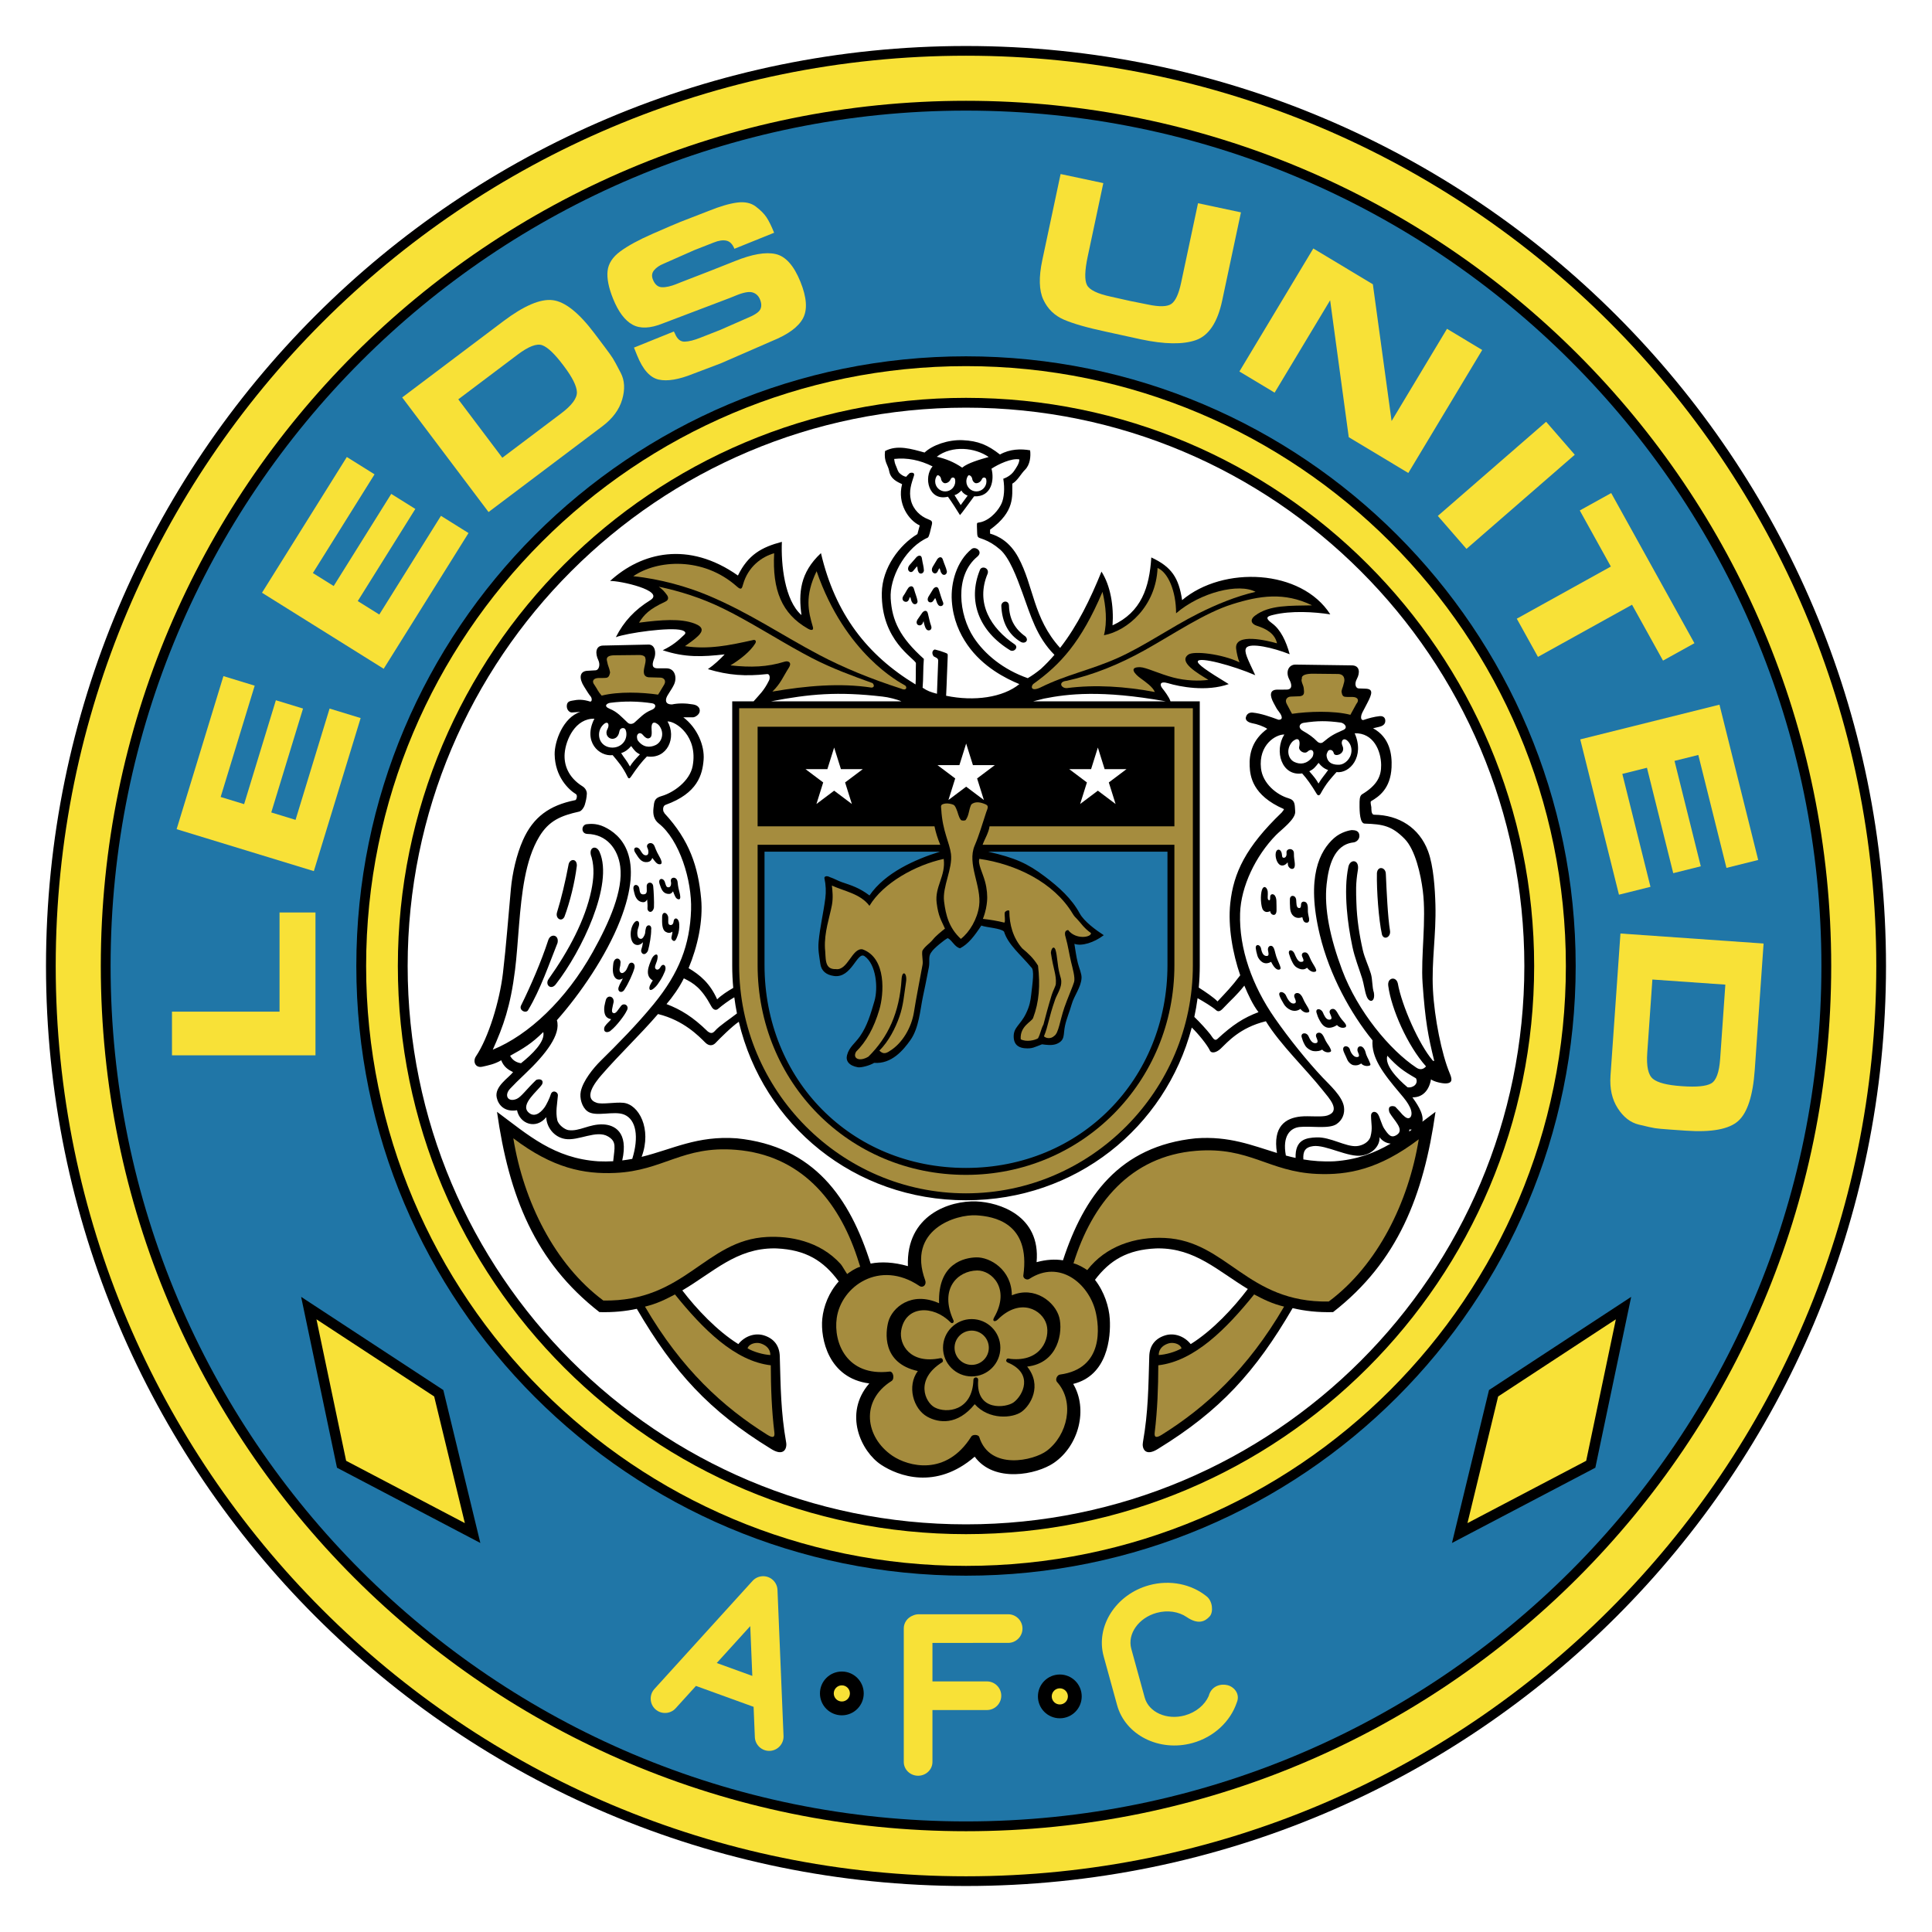 <?xml version="1.0" encoding="utf-8"?>
<!-- Generator: Adobe Illustrator 12.0.0, SVG Export Plug-In . SVG Version: 6.00 Build 51448)  -->
<!DOCTYPE svg PUBLIC "-//W3C//DTD SVG 1.1//EN" "http://www.w3.org/Graphics/SVG/1.1/DTD/svg11.dtd">
<svg  version="1.1" id="Calque_1" xmlns:x="http://ns.adobe.com/Extensibility/1.0/" xmlns:i="http://ns.adobe.com/AdobeIllustrator/10.0/" xmlns:graph="http://ns.adobe.com/Graphs/1.0/"
	 xmlns="http://www.w3.org/2000/svg" xmlns:xlink="http://www.w3.org/1999/xlink" xmlns:a="http://ns.adobe.com/AdobeSVGViewerExtensions/3.0/"
	 width="595.274" height="595.276" viewBox="0 0 595.274 595.276"
	 style="overflow:visible;enable-background:new 0 0 595.274 595.276;" xml:space="preserve">
<g>
	<polygon style="fill-rule:evenodd;clip-rule:evenodd;fill:#FFFFFF;" points="0,0 595.274,0 595.274,595.276 0,595.276 0,0 	"/>
	<path style="fill-rule:evenodd;clip-rule:evenodd;fill:#2076A7;" d="M361.849,260.161v37.203c0,36.012-28.446,64.629-64.209,64.629
		c-36.136,0-64.209-28.617-64.209-64.629v-36.856L361.849,260.161L361.849,260.161z"/>
	<path style="fill-rule:evenodd;clip-rule:evenodd;" d="M225.61,216.089h6.587c1.789-2.073,3.151-3.19,4.746-6.425
		c0.396-0.805,0.267-2.177-0.714-1.963c-6.484,0.72-11.744,0.39-18.119-1.534c1.817-1.223,3.825-3.103,5.167-4.548
		c-6.903,0.774-12.217,1.018-19.078-1.271c3.101-1.525,4.543-2.764,6.686-4.817c0.574-0.55,0.243-1.039-0.81-1.351
		c-3.532-1.045-16.963,0.856-20.324,2.15c2.491-4.896,5.807-8.419,10.609-11.404c4.763-2.96-9.651-6.087-12.394-5.913
		c9.641-8.829,24.091-12.464,39.4-1.687c3.127-6.404,7.283-8.733,13.54-10.378c-0.29,6.895,0.813,17.991,6.034,22.566
		c-0.898-6.735-0.513-13.021,6.009-19.086c4.384,18.741,14.236,31.432,29.144,40.458c0.14-2.105,0.037-4.201,0.116-6.572
		c-0.41-1.479-10.737-6.891-10.51-21.631c0.12-7.772,5.486-14.82,10.967-18.124l0.714-2.669c-3.383-1.538-6.997-6.701-5.436-12.712
		c-1.419-0.685-3.525-1.523-3.976-4.036c-0.336-1.877-1.683-2.815-1.278-6.167c3.758-2.031,8.199-0.637,12.184,0.458
		c2.44-2.308,7.312-4.009,11.729-3.808c4.784,0.218,7.742,1.468,11.499,4.416c3.046-1.717,6.472-1.794,9.289-1.294
		c0.249,1.817,0.005,4.454-1.575,5.998c-1.238,1.211-2.276,3.346-3.907,4.284c-0.085,3.74,0.928,8.542-6.853,14.164l-0.002,1.218
		c2.49,0.713,6.042,2.447,8.684,7.311c4.819,8.878,4.515,18.656,12.895,27.913c5.371-6.896,9.351-15.099,12.75-23.514
		c2.789,4.355,3.825,10.642,3.408,16.555c8.922-4.089,11.354-11.716,11.942-20.923c6.279,2.91,8.467,6.307,9.492,13.156
		c12.628-10.67,36.745-9.602,45.658,4.387c-4.958-0.769-12.034-1.196-17.51,0.139c-1.733,0.422-2.983,0.763-0.351,2.683
		c2.496,1.821,4.271,5.444,5.344,9.463c-5.032-2.015-12.217-3.657-13.372-1.97c-0.792,1.153,0.375,3.299,2.764,8.424
		c-6.76-2.933-17.45-5.823-17.704-4.237c-0.131,0.831,2.596,2.767,9.531,6.979c-6.857,2.443-15.132,0.804-18.64-0.258
		c-2.555-0.774-2.734,0.432-1.78,1.603c0.482,0.589,2.074,2.644,2.48,3.969h9.023v81.374c0,2.303-0.107,4.579-0.309,6.825
		c2.073,1.312,4.741,3.145,5.779,4.26c2.679-2.869,4.373-4.553,6.992-8.055c-2.324-6.7-3.824-15.11-3.067-22.192
		c0.997-9.353,4.763-17.32,15.884-27.988c0.195-0.298,0.821-0.962,0.604-1.043c-9.692-4.232-10.366-10.147-10.509-13.186
		c-0.188-3.933,0.846-8.187,5.429-11.525c-1.156-0.764-3.074-1.45-4.763-1.754c-0.549-0.098-2.091-0.611-1.845-1.759
		c0.342-1.593,1.803-1.519,2.104-1.487c2.655,0.277,5.312,1.241,7.968,2.206c1.913,0.01,0.588-1.912,0.033-2.609
		c-0.609-0.766-0.733-1.055-1.565-2.61c-1.109-2.075-1.385-4.058,1.19-4.064l2.757-0.006c2.03-0.005,1.655-1.736,0.906-3.138
		c-1.269-2.383-0.17-4.6,1.93-4.571l17.354,0.239c2.508,0.034,2.52,2.347,1.54,4.163c-0.878,1.621-0.334,2.907,0.551,2.939
		l2.13,0.078c2.45,0.09,2.003,1.592,0.548,4.387l-1.574,3.023c-0.276,0.53-0.791,2.225,0.292,2.263
		c1.698-0.582,3.393-1.038,5.091-1.214c0.616-0.063,1.629,0.129,1.713,1.297c0.104,1.439-1.208,1.85-1.953,2.022l-1.813,0.419
		c5.144,2.812,5.889,8.008,5.695,12.042c-0.32,6.619-3.915,9.023-6.337,10.442c-0.266,0.259,0.06,1.442,0.111,1.85
		c0.037,0.292-0.166,2.319,0.888,2.306c7.563,0.077,13.871,3.988,16.58,11.222c1.71,4.568,2.145,11.729,2.274,16.545
		c0.255,9.307-1.228,17.284-0.766,26.158c0.455,8.734,2.708,19.844,5.122,25.623c0.7,1.674,1.173,3.141-1.123,3.24
		c-1.175,0.051-3.659-0.521-4.6-1.246c-0.592,3.479-2.676,5.621-5.726,5.531c1.031,1.473,3.604,4.912,3.084,7.51
		c1.325-1.004,2.662-2.023,4.033-3.043c-3.658,25.856-11.642,46.209-31.559,61.711c-4.712,0.127-8.809-0.35-12.462-1.23
		c-11.508,19.742-22.388,31.635-41.308,43.266c-4.247,2.775-5.177-0.193-4.812-1.969c1.645-9.388,1.673-16.998,1.949-26.467
		c0.096-3.267,1.812-5.461,4.866-6.421c2.779-0.872,5.941,0.21,7.9,2.681c6.732-4.188,13.222-11.189,17.595-16.982
		c-9.303-5.636-16.228-12.544-27.631-12.515l-0.726,0.019c-8.676,0.404-14.096,3.559-18.731,9.672
		c2.863,3.662,4.336,8.303,4.563,12.088c0.345,5.699-0.705,17.396-11.279,19.986c4.614,7.735,1.781,19.031-5.959,24.334
		c-5.272,3.611-18.387,6.287-24.387-1.918c-12.004,10.389-23.661,5.889-28.795,2.518c-6.196-4.066-11.773-15.764-3.683-25.086
		c-12.599-1.602-15.083-13.812-14.485-19.906c0.377-3.843,2.028-8.15,5.07-11.516c-4.719-6.441-10.194-9.756-19.104-10.172
		l-0.725-0.019c-11.701-0.029-18.689,7.245-28.365,12.952c4.364,5.705,10.7,12.463,17.263,16.545
		c1.958-2.471,5.121-3.553,7.901-2.681c3.053,0.96,4.77,3.154,4.865,6.421c0.277,9.469,0.304,17.079,1.948,26.467
		c0.366,1.775-0.563,4.744-4.812,1.969c-18.849-11.588-29.721-23.438-41.183-43.049c-3.413,0.739-7.208,1.13-11.521,1.014
		c-19.916-15.502-27.9-35.854-31.558-61.711c9.579,7.123,17.528,14.334,31.208,15.25c1.604,0.07,3.129,0.057,4.588-0.025
		c0.437-4.346,1.128-6.022-1.57-7.629c-3.596-2.144-9.136,1.457-13.264,0.761c-3.449-0.581-5.691-3.659-5.794-6.708
		c-3.102,3.859-8.134,2.135-8.998-2.135c-3.844,0.633-5.757-1.611-6.261-3.908c-0.746-3.4,3.667-6.057,5.041-7.832
		c-1.626-0.812-2.847-1.629-3.66-3.662c-1.932,1.168-3.981,1.58-5.793,1.982c-2.236,0.496-3.01-1.675-1.981-3.199
		c3.853-5.713,7.292-16.99,8.311-25.621c1.035-8.77,1.598-16.802,2.453-25.999c0.442-4.76,1.708-10.478,3.713-14.994
		c3.177-7.149,8.198-10.71,16.017-12.296c0.366,0.013,0.504-0.554,0.561-0.844c0.079-0.404,0.042-0.742-0.205-0.998
		c-2.333-1.402-6.5-5.433-6.604-12.276c-0.06-3.988,2.59-11.379,7.922-13.102l-2.588,0.189c-0.752,0.055-1.772-0.875-1.575-2.3
		c0.162-1.155,1.121-1.232,1.725-1.357c1.729-0.357,3.253-0.407,5.495,0.312c0.627-0.038,0.504-1.137,0.125-1.574
		c-0.616-0.709-1.489-2.216-1.99-2.987c-1.659-2.551-1.508-4.793,0.946-4.938l2.598-0.153c0.889-0.052,1.535-1.603,0.761-3.207
		c-0.865-1.795-0.99-4.359,1.523-4.414l13.95-0.305c2.104-0.045,2.42,2.613,1.807,4.214c-0.579,1.514-1.021,3.098,1.011,3.102
		l2.756,0.005c2.576,0.005,3.328,2.825,2.311,4.997c-0.791,1.688-2.072,3.179-2.366,4.163c-0.262,0.879-0.188,1.977,1.725,1.968
		c1.97-0.411,4.145-0.411,6.524,0c0.301,0.052,2.032,0.329,2.054,1.922c0.016,1.212-1.49,2.04-2.054,2.04l-3.014,0.002
		c4.368,3.299,6.598,8.83,6.248,13.112c-0.368,4.508-1.793,10.282-11.718,13.86c-0.716,0.258-0.847,1.168-0.705,1.866
		c0.064,0.317,0.368,0.592,0.376,0.743c7.727,8.335,10.355,16.446,11.284,26.228c0.662,6.975-1.106,14.858-3.862,21.479
		c3.547,2.107,6.596,4.672,8.799,9.613c1.28-1.271,3.287-2.57,4.958-3.525c-0.208-2.274-0.317-4.58-0.317-6.917V216.089
		L225.61,216.089z M320.708,206.108c1.478-1.362,2.868-2.812,4.178-4.339c-5.522-5.585-7.251-11.934-9.892-19.191
		c-1.7-4.678-3.955-10.749-6.86-13.266c-1.828-1.583-3.365-2.44-5.011-3.099c-1.705-0.684-1.989-0.29-2.055-2.165
		c-0.021-0.622-0.042-1.245-0.063-1.866c-0.05-1.454,0.048-0.973,1.347-1.337c3.125-0.878,5.455-3.953,6.238-5.715
		c0.768-1.728,1.042-4.524,0.535-7.625c1.444-0.473,2.693-1.441,3.324-2.396c0.678-1.023,1.603-2.258,1.631-3.551
		c-2.382-0.48-6.495,1.472-8.588,2.854c0.901,3.272,0.158,8.768-5.36,8.515c-1.93,2.556-3.505,4.865-4.347,5.782
		c-1.17-1.856-2.354-3.785-3.713-5.664c-5.967,1.467-7.628-6.01-4.735-9.34c-3.843-1.935-7.835-2.755-11.832-2.299
		c0.143,1.089,0.221,1.402,0.646,2.356c0.331,0.742,0.477,1.563,1.09,2.1c0.549,0.48,1.209,0.958,1.996,1.029
		c0.406-0.559,0.585-0.657,1.068-1.14c0.863-0.254,1.573-0.051,1.296,0.839c-0.761,2.389-1.657,4.66-0.916,7.624
		c0.721,2.88,2.981,4.893,5.257,5.758c1.226,0.466,1.455,0.704,1.091,2.028c-0.38,1.379-0.674,3.272-1.164,3.65
		c-0.419,0.184-0.833,0.391-1.239,0.621c-6.089,3.443-10.574,11.845-10.197,18.135c0.408,6.829,2.846,11.996,10.216,18.603
		c-0.254,2.795-0.127,6.089-0.382,8.884c1.525,1.027,2.44,1.333,4.422,1.868l0.382-10.295c-0.072-0.675-0.61-0.813-1.373-1.22
		c-0.56-0.66-0.661-1.779,0.305-2.134c1.105,0.266,2.039,0.533,3.026,0.929c0.963,0.386,1.02,0.299,0.97,1.314
		c-0.213,4.289-0.251,7.585-0.49,12.016c8.662,1.803,17.505,0.543,22.568-3.586c-4.216-1.743-11.223-5.261-15.964-12.039
		c-2.484-3.55-4.459-7.997-4.847-13.55c-0.399-5.718,1.549-12.331,6.097-16.038c1.199-0.976,3.666,0.782,1.753,2.364
		c-7.132,5.9-5.656,17.944-1.134,24.864c3.396,5.196,9.17,9.943,16.684,12.568C317.907,208.228,319.319,207.256,320.708,206.108
		L320.708,206.108z M321.673,215.246l-3.337,0.844h40.853C339.262,212.53,328.91,213.812,321.673,215.246L321.673,215.246z
		 M291.157,148.886c0.748,0,1.453-0.499,1.778-1.278c0.281-0.673,1.188-0.621,1.332,0.085c0.041,0.201,0.063,0.41,0.063,0.624
		c0,1.709-1.387,3.096-3.096,3.096s-3.096-1.386-3.096-3.096c0-0.641,0.195-1.237,0.529-1.731c0.295-0.437,1.172,0.117,1.285,0.97
		C290.048,148.276,290.657,148.886,291.157,148.886L291.157,148.886z M300.761,148.886c0.749,0,1.453-0.499,1.778-1.278
		c0.28-0.673,1.188-0.621,1.331,0.085c0.041,0.201,0.064,0.41,0.064,0.624c0,1.709-1.387,3.096-3.096,3.096
		c-1.71,0-3.096-1.386-3.096-3.096c0-0.641,0.194-1.237,0.529-1.731c0.295-0.437,1.172,0.117,1.285,0.97
		C299.652,148.276,300.261,148.886,300.761,148.886L300.761,148.886z M294.102,152.567c0.559,0.967,1.346,2.087,1.905,3.055
		c0.661-0.916,1.474-1.985,2.134-2.902c-0.738-0.305-1.576-0.84-1.906-1.604C295.626,151.753,294.915,152.34,294.102,152.567
		L294.102,152.567z M288.614,140.731c4.738-3.636,11.876-2.808,16.005,0.076c-2.687,0.763-6.511,1.857-8.155,3.284
		C293.95,142.386,291.51,141.367,288.614,140.731L288.614,140.731z M386.935,292.276c0.137,0.781,0.134,1.009,0.497,2.208
		c0.268,0.884,0.979,1.673,1.578,2.016c1.064,0.608,2.094,0.153,2.638-0.143c0.237,0.44,1.252,2.603,2.458,2.406
		c0.867-0.138,0.291-1.1,0.021-1.833c-0.243-0.663-0.839-1.745-1.213-3.356c-0.167-0.725-0.444-1.964-1.133-2.127
		c-0.78-0.184-1.225,0.578-1.1,1.321c0.115,0.681,0.429,1.687-0.245,1.776c-1,0.133-1.598-0.742-1.876-2.228
		C388.281,290.821,386.677,290.803,386.935,292.276L386.935,292.276z M405.645,312.04c0.229,0.758,0.394,1.374,1.041,2.503
		c0.621,1.08,1.62,2.634,3.843,1.967c0.631-0.188,1.142-0.481,1.427-0.684c0.288,0.409,1.368,1.147,2.459,0.735
		c0.539-0.206,0.409-0.826-0.154-1.486c-0.474-0.553-1.082-1.133-1.85-2.465c-0.399-0.693-0.875-1.668-1.579-1.746
		c-0.796-0.09-1.336,0.5-1.121,1.223c0.195,0.661,1.258,2.139-0.254,2.072c-0.93-0.041-1.479-1.32-1.838-2.156
		C407.002,310.563,405.21,310.608,405.645,312.04L405.645,312.04z M413.854,323.418c0.096,0.759,0.76,1.833,1.207,2.962
		c0.396,0.993,1.37,1.73,1.986,1.814c1.288,0.174,1.801-0.172,2.37-0.531c0.214,0.408,1.394,1.072,2.556,0.658
		c0.576-0.205,0.113-0.716-0.117-1.408c-0.211-0.629-0.827-1.439-1.129-2.771c-0.161-0.705-0.748-1.668-1.438-1.746
		c-0.78-0.09-1.119,0.576-1.033,1.299c0.078,0.661,1.197,2.062-0.303,1.996c-0.921-0.041-1.792-1.397-2.002-2.232
		C415.591,322.019,413.674,321.987,413.854,323.418L413.854,323.418z M401.072,319.601c0.229,0.758,0.392,1.373,1.041,2.504
		c0.569,0.994,1.892,1.652,2.521,1.736c1.32,0.176,2.242-0.096,2.746-0.453c0.288,0.408,1.37,1.146,2.458,0.734
		c0.541-0.205,0.203-0.791-0.152-1.487c-0.322-0.628-1.081-1.438-1.619-2.769c-0.286-0.705-0.802-1.592-1.506-1.672
		c-0.798-0.09-1.259,0.502-1.046,1.224c0.195,0.663,1.107,2.062-0.405,1.995c-0.93-0.04-1.555-1.242-1.912-2.078
		C402.583,317.894,400.637,318.168,401.072,319.601L401.072,319.601z M394.211,306.694c0.229,0.757,0.699,1.527,1.347,2.658
		c0.803,1.398,3.046,2.982,5.115,1.51c0.288,0.408,1.37,1.455,2.459,1.041c0.541-0.206,0.202-0.791-0.153-1.486
		c-0.321-0.629-1.005-1.514-1.544-2.846c-0.285-0.705-0.875-1.516-1.581-1.594c-0.797-0.093-1.257,0.5-1.044,1.223
		c0.195,0.662,1.106,2.062-0.406,1.996c-0.931-0.041-1.785-1.549-2.142-2.387C395.647,305.37,393.777,305.263,394.211,306.694
		L394.211,306.694z M397.185,293.943c0.229,0.758,0.518,1.595,1.118,2.732c0.646,1.225,1.43,1.576,2.065,1.813
		c1.171,0.438,1.858,0.057,2.362-0.302c0.288,0.408,1.446,1.605,2.537,1.193c0.539-0.205,0.201-0.791-0.153-1.486
		c-0.321-0.629-1.007-1.514-1.545-2.846c-0.285-0.706-0.646-1.516-1.352-1.595c-0.799-0.09-1.258,0.424-1.045,1.148
		c0.192,0.662,1.108,1.833-0.405,1.766c-0.933-0.041-1.558-1.702-1.914-2.538C398.239,292.386,396.752,292.51,397.185,293.943
		L397.185,293.943z M397.436,277.086c-0.012,0.792-0.025,1.491,0.067,2.728c0.099,1.317,0.599,2.083,1.132,2.501
		c0.984,0.774,2.043,0.468,2.633,0.279c0.15,0.476,0.237,1.761,1.4,1.696c0.579-0.032,0.794-0.576,0.667-1.347
		c-0.113-0.697-0.425-1.483-0.366-2.942c0.029-0.736-0.111-1.786-0.759-2.075c-0.733-0.327-1.326,0.024-1.345,0.778
		c-0.015,0.69-0.118,1.268-0.831,1.027c-0.666-0.224-0.575-1.565-0.662-2.472C399.224,275.699,397.459,275.589,397.436,277.086
		L397.436,277.086z M388.806,274.239c-0.222,0.694-0.362,1.952-0.295,3.189c0.074,1.318,0.304,2.476,0.646,2.926
		c0.77,1.006,1.733,0.582,2.177,0.393c0.113,0.48,0.31,0.838,0.64,1.011c0.829,0.434,1.323-0.218,1.341-1.199
		c0.02-0.909-0.016-1.691-0.043-3.02c-0.017-0.751-0.285-1.592-0.771-1.882c-0.552-0.329-1.138-0.054-1.15,0.701
		c-0.014,0.691,0.055,1.192-0.482,0.951c-0.5-0.225-0.14-1.663-0.266-2.588C390.407,273.274,389.313,272.665,388.806,274.239
		L388.806,274.239z M393.026,263.357c0,1.479,0.746,3.123,1.779,3.298c0.942,0.16,1.675-0.597,1.922-0.956
		c0.124,0.427,0.031,0.765,0.203,1.134c0.197,0.416,0.585,0.868,1.149,0.889c0.884,0.033,0.901-1.031,0.873-1.583
		c-0.047-0.931-0.306-1.833-0.28-3.183c0.036-1.854-2.483-1.636-2.273-0.2c0.103,0.699-0.157,1.47-0.739,1.53
		c-0.833,0.086-0.534-0.763-0.813-1.62C394.41,261.329,393.027,261.509,393.026,263.357L393.026,263.357z M424.243,269.01
		c-0.112,5.299,0.545,14.383,1.56,18.945c0.607,1.848,2.804,0.78,2.474-1.201c-0.687-4.176-1.062-12.43-1.278-17.393
		c0.009-0.404-0.074-0.754-0.216-1.039c-0.288-0.58-0.821-0.893-1.326-0.863C424.884,267.496,424.347,267.975,424.243,269.01
		L424.243,269.01z M418.377,268.061c-0.708,4.266-0.569,6.63-0.45,10.232c0.163,4.953,0.908,9.786,1.979,14.478
		c0.55,2.403,1.795,4.923,2.482,7.25c0.535,1.809,0.34,4.052,0.922,5.814c0.499,3.023-1.508,3.336-2.289,0.99
		c-0.5-1.334-0.84-3.828-1.31-5.327c-0.956-3.038-2.293-6.367-3.013-9.784c-0.815-3.871-1.431-7.857-1.727-11.664
		c-0.387-4.948-0.296-9.245,0.479-12.96C415.981,264.549,418.927,264.751,418.377,268.061L418.377,268.061z M368.993,307.554
		c-0.263,1.951-0.6,3.877-1.008,5.771c1.762,1.688,3.837,3.99,4.904,5.342c0.741,0.938,1.218,2.193,2.126,1.523
		c4.811-4.471,8.202-6.621,12.744-8.335c-1.667-2.11-3.195-5.372-4.361-8.175c-2.564,3.213-3.613,3.898-6.592,7.047
		c-0.874,0.922-1.492,1.109-2.184,0.465C373.668,310.3,370.748,308.528,368.993,307.554L368.993,307.554z M367.199,316.597
		c-8.168,30.884-35.768,53.219-69.56,53.219c-34.436,0-62.44-23.189-70.006-54.99c-1.994,1.305-5.859,5.141-7.16,6.516
		c-0.803,0.848-1.985,1.066-3.16-0.104c-1.999-1.99-6.672-6.875-14.572-8.799c-5.572,6.476-11.643,12.158-17.39,18.763
		c-2.058,2.366-5.757,7.194-1.493,8.588c1.698,0.558,5.701-0.263,8.233,0c4.715,0.493,8.824,7.983,5.603,16.651
		c9.497-2.326,17.092-6.607,29.333-5.711c23.886,2.438,34.808,18.404,41.225,38.592c3.259-0.621,7.079-0.47,11.486,0.787
		c-0.606-15.807,12.994-20.268,21.094-19.938c7.021,0.287,19.858,4.346,18.553,18.717c3.034-0.824,5.738-0.957,8.128-0.572
		c6.461-19.711,17.415-35.189,40.902-37.586c10.346-0.758,17.374,2.184,25.035,4.516c-1.327-8.199,2.632-10.747,7.27-11.232
		c2.55-0.268,6.5,0.258,8.232-0.305c4.355-1.412,0.515-5.386-1.387-7.777c-5.316-6.686-13.146-14.111-17.536-21.273
		c-8.026,1.947-11.802,6.436-13.93,8.448c-1.25,1.185-2.835,1.603-3.318,0.562C371.992,321.974,369.238,318.563,367.199,316.597
		L367.199,316.597z M396.193,356.038c0.979,0.266,1.975,0.514,2.996,0.734c-0.188-5.725,3.296-6.191,6.416-6.328
		c4.33-0.189,9.033,2.99,12.471,2.686c1.796-0.16,3.771-1.275,4.209-2.984c0.671-2.613,0.184-3.748,0.149-6.406
		c-0.017-1.213,1.363-1.756,2.245-0.264c0.472,0.801,1.125,3.25,1.779,4.217c1.311,1.934,2.155,3.186,3.999,1.918
		c2.328-1.604-0.927-4.385-2.282-6.727c-0.187-0.32-0.453-1.43,0.025-1.83c0.477-0.398,1.491-0.275,1.775,0.022
		c2.754,2.875,1.363,1.671,2.785,2.925c1.697,1.494,2.86-0.373,1.649-2.859c-0.673-1.383-1.379-2.316-2.987-4.211
		c-5.368-6.322-8.919-11.078-8.535-16.396c-6.689-8.232-13.226-20-16.239-32.524c-4.302-17.892,0.037-25.896,4.36-29.761
		c2.241-2.004,5.134-2.504,5.597-2.49c0.875,0.026,2.257,0.159,2.242,1.834c-0.008,0.934-0.808,1.852-1.848,1.968
		c-6.054,0.681-7.657,7.43-8.25,12.87c-0.818,7.511,1.09,16.584,4.76,26.388c4.771,12.748,14.74,24.76,22.94,30.17
		c1.197,0.791,2.222,0.398,2.922-0.43c-5.703-6.346-10.706-17.75-11.626-24.779c-0.387-2.619,2.433-3.08,2.943-0.771
		c1.206,6.775,6.482,18.748,10.716,23.695c0.154,0.195,0.351,0.227,0.491,0.141c-1.862-7.6-2.765-12.184-3.582-23.914
		c-0.584-8.388,1.224-19.375,0.071-28.504c-0.626-4.968-2.302-12.613-5.599-15.965c-3.957-4.024-6.689-4.52-12.32-4.703
		c-1.433-0.046-1.606-3.531-1.57-6.021c0.012-0.852-0.076-2.491,0.763-2.997c4.725-2.85,5.934-5.636,5.892-9.055
		c-0.054-4.339-2.336-9.935-8.161-9.76c3.173,7.17-1.515,12.481-5.593,11.96c-1.724,1.935-3.143,3.412-4.875,6.6
		c-0.384,0.703-0.851,0.739-1.232,0.101c-1.631-2.73-3.136-4.826-4.484-6.291c-6.362,0.925-8.668-6.986-5.486-11.99
		c-2.652-0.055-7.979,3.172-7.197,10.389c0.516,4.764,4.927,8.212,8.421,9.232c2.206,0.644,1.951,1.932,2.124,4.1
		c0.185,2.362-4.246,5.557-5.918,7.265c-6.257,6.397-10.802,15.828-11.064,24.108c-0.346,10.9,3.749,22.335,10.666,32.264
		c4.48,6.435,9.988,13.254,14.761,18.329c2.119,2.25,6.118,5.789,6.582,9.074c0.288,2.051-0.455,4.029-2.296,5.281
		c-2.338,1.59-7.975,0.507-11.396,0.889C397.505,347.56,395.064,350.032,396.193,356.038L396.193,356.038z M401.585,357.235
		c2.892,0.484,6.012,0.732,9.509,0.576c6.959-0.467,12.437-2.563,17.398-5.447c-1.283-0.121-2.531-0.729-3.443-1.977
		c0.159,2.475-1.909,5.06-5.393,5.648c-4.171,0.701-11.154-3.397-15.041-2.902C402.081,353.456,401.419,354.819,401.585,357.235
		L401.585,357.235z M434.172,348.644c0.271-0.193,0.542-0.391,0.813-0.588c-0.225-0.008-0.462-0.025-0.721-0.058
		C434.252,348.22,434.219,348.435,434.172,348.644L434.172,348.644z M413.109,222.634c1.037,0.138,2.584,1.625,0.525,2.397
		c-2.779,1.208-3.737,1.788-5.88,3.56c-0.684,0.632-1.495,0.287-1.944-0.173c-1.239-1.271-2.501-2.178-4.38-3.232
		c-1.533-0.861-1.184-2.254,0.232-2.472C406,222.045,408.852,222.068,413.109,222.634L413.109,222.634z M406.273,235.05
		c0.81,1.035,1.687,1.781,2.94,2.2c-0.928,1.389-1.986,2.47-2.971,4.17c-0.621-1.171-1.361-2.087-2.838-3.784
		C404.819,236.954,405.227,236.349,406.273,235.05L406.273,235.05z M402.906,231.553c1.04-0.99,1.982-0.323,1.74,0.845
		c-0.068,0.326-0.125,0.669-0.366,0.97c-1.695,2.106-3.721,2.252-5.494,1.393c-1.772-0.859-2.464-3.362-1.176-5.468
		c0.483-0.789,0.838-1.083,1.604-1.464c1.296-0.451,1.333,1.087,1.072,2.309C400.041,231.291,401.901,232.51,402.906,231.553
		L402.906,231.553z M410.961,232.093c-0.293-1.284-1.528-1.226-1.822-0.616c-0.25,0.52-0.482,0.884-0.396,1.47
		c0.379,2.55,2.566,2.74,4.022,2.663c1.454-0.077,3.485-1.714,3.638-4.113c0.077-1.18-0.319-2.252-1.023-3.035
		c-1.41-1.565-2.425-0.102-1.771,1.279C414.806,232.267,411.259,233.389,410.961,232.093L410.961,232.093z M427.448,325.286
		c-0.851,2.936,2.961,6.951,6.237,9.728c1.843,0.249,3.411-1.181,2.592-2.772C432.357,329.976,430.68,328.784,427.448,325.286
		L427.448,325.286z M200.802,295.436c-0.925,2.127-2.263,5.187,0.335,6.659c-0.368,0.52-1.472,2.197-0.911,2.828
		c0.494,0.557,2.033-1.088,2.366-1.588c0.632-0.95,1.374-1.85,2.239-3.975c0.751-1.847-0.544-2.79-1.298-1.425
		c-0.367,0.666-0.925,1.045-1.429,0.673c-0.654-0.48-0.002-1.551,0.291-2.478c0.231-0.729,0.382-1.78-0.001-1.999
		C202.008,293.914,201.199,294.525,200.802,295.436L200.802,295.436z M204.012,282.517c-0.02,1.576-0.152,3.901,1.111,4.603
		c0.724,0.402,1.363,0.432,2.063-0.068c0,0.483-0.179,1.156-0.277,1.596c-0.138,0.621,0.174,1.065,0.608,1.239
		c0.688,0.275,1.071-1.127,1.281-1.681c0.378-1,0.533-2.058,0.487-3.441c-0.068-1.997-1.583-2.361-1.749-0.811
		c-0.081,0.756-0.506,1.182-1.116,1.034c-0.79-0.191-0.438-1.332-0.527-2.3C205.752,281.164,204.039,280.529,204.012,282.517
		L204.012,282.517z M203.241,272.393c0.495,1.497,0.949,2.749,2.373,3c0.815,0.144,1.26-0.058,1.76-0.76
		c0.158,0.456,0.449,1.148,0.643,1.546c0.29,0.588,0.656,0.9,1.123,0.923c0.742,0.037,0.408-1.44,0.253-2.028
		c-0.257-0.969-0.478-1.85-0.614-3.266c-0.186-1.946-2.41-1.666-2.061-0.146c0.169,0.741-0.041,1.668-0.666,1.727
		c-0.809,0.077-0.888-0.7-1.196-1.616C204.369,270.328,202.616,270.504,203.241,272.393L203.241,272.393z M195.778,262.788
		c0.887,1.322,1.637,2.975,3.553,2.836c0.903-0.065,1.306-0.463,1.667-1.276c0.278,0.401,0.754,0.997,1.058,1.331
		c0.448,0.494,0.913,0.7,1.415,0.599c0.797-0.161,0.166-1.525-0.14-2.055c-0.506-0.873-1.145-2.093-1.631-3.432
		c-0.667-1.84-2.943-0.907-2.206,0.477c0.359,0.674,0.475,2.055-0.198,2.223c-1.102,0.274-1.564-0.883-2.114-1.691
		C196.316,260.526,194.659,261.12,195.778,262.788L195.778,262.788z M195.24,274.246c0.215,0.875,0.367,2.091,1.241,3.005
		c0.376,0.392,0.879,0.625,1.399,0.705c0.52,0.082,1.06,0.011,1.513-0.817c0.087,0.853,0.168,1.879,0.103,2.667
		c-0.055,0.485,0.219,1.007,0.724,1.134c0.725,0.182,1.238-0.817,1.273-1.404c0.089-1.646-0.079-5.033-0.218-6.335
		c-0.085-1.771-2.148-1.536-2.016-0.018c-0.058,0.735,0.334,2.122-0.654,2.335c-1.446,0.312-1.47-0.803-1.62-1.728
		C196.731,272.211,194.745,272.231,195.24,274.246L195.24,274.246z M194.527,286.151c-0.236,0.859-0.426,2.804,0.366,4.125
		c0.56,0.936,1.957,1.426,3.223,0.027c-0.114,0.849-0.277,1.551-0.526,2.302c-0.167,0.458,0.054,1.048,0.515,1.289
		c0.662,0.347,1.394-0.504,1.566-1.068c0.472-1.579,1.021-4.912,0.96-6.288c0.331-1.741-1.423-1.917-1.649-0.412
		c-0.205,0.632-0.114,1.182-0.292,1.697c-0.179,0.518-0.644,1.47-1.216,1.448c-1.516-0.058-1.125-2.595-0.845-3.314
		c0.288-0.741,0.564-1.979-0.227-2.196C195.855,283.611,194.981,284.5,194.527,286.151L194.527,286.151z M188.977,296.82
		c-0.111,0.998-0.334,2.41,0.121,3.658c0.393,1.072,1.383,1.852,2.791,0.99c-0.358,0.92-0.944,1.66-1.228,2.561
		c-0.243,0.492-0.2,1.15,0.221,1.449c0.604,0.428,1.347-0.127,1.613-0.734c1.115-1.68,2.539-4.861,2.924-6.279
		c0.622-1.893-1.353-2.567-1.831-0.925c-0.31,0.682-0.283,0.61-0.547,1.167c-0.267,0.558-1.098,1.307-1.62,1.07
		c-0.333-0.15-0.488-0.471-0.526-0.811c-0.081-0.726,0.301-1.309,0.26-2.041C191.532,295.174,189.348,294.541,188.977,296.82
		L188.977,296.82z M186.618,308.278c-0.243,1.048-0.624,2.168-0.383,3.606c0.188,1.129,0.685,1.868,2.068,2.149
		c-0.587,0.792-1.327,1.279-1.839,2.071c-0.363,0.413-0.462,1.226-0.134,1.625c0.47,0.571,1.595,0.146,1.896-0.243
		c1.757-1.373,4.291-4.76,4.826-5.984c1.098-1.664-0.945-2.842-1.838-1.383c-0.479,0.576-0.743,1.064-1.146,1.533
		c-0.404,0.469-0.857,0.723-1.3,0.356c-0.283-0.233-0.212-0.784-0.158-1.122c0.115-0.724,0.307-1.432,0.459-2.148
		C189.249,306.892,187.052,306.353,186.618,308.278L186.618,308.278z M171.785,290.521c-2.562,6.397-5.254,14.315-8.984,20.56
		c-0.559,1.369-2.943,0.304-2.285-1.219c2.945-5.939,6.296-13.705,8.377-20.101C169.553,287.479,172.343,287.935,171.785,290.521
		L171.785,290.521z M177.727,266.761c-0.636,5.229-2.158,11.269-3.809,15.686c-0.862,1.775-2.892,0.557-2.285-1.371
		c1.269-4.062,2.589-9.594,3.504-14.467C175.393,264.479,177.827,264.378,177.727,266.761L177.727,266.761z M182.295,264.172
		c0.874,3.235,0.633,6.633-0.102,10.175c-1.882,9.057-6.925,18.539-13.148,27.292c-1.267,1.775,0.764,3.651,2.285,1.522
		c7.79-9.979,17.835-30.684,13.402-40.663C183.718,260.114,181.028,261.079,182.295,264.172L182.295,264.172z M227.065,312.253
		c-0.327-1.637-0.6-3.295-0.817-4.973c-1.531,0.843-3.849,2.575-4.954,3.537c-0.734,0.639-1.55,0.316-2.133-0.76
		c-3.067-5.666-5.389-7.094-8.464-8.617c-1.348,2.77-3.532,5.844-5.335,7.93c4.432,1.693,8.131,3.967,12.653,8.385
		c0.865,0.662,1.487,0.775,2.288-0.152C221.664,316.03,225.035,313.866,227.065,312.253L227.065,312.253z M188.047,216.543
		c-1.047,0.136-2.215,1.012-0.229,1.828c2.433,1,3.617,2.458,5.566,4.283c0.642,0.625,1.597,0.412,2.097-0.02
		c1.801-1.56,2.857-2.905,5.22-3.879c1.474-0.509,1.634-1.844,0.23-2.06C196.637,216.035,192.341,215.984,188.047,216.543
		L188.047,216.543z M194.47,229.868c-0.876,1.022-1.801,1.759-3.083,2.174c0.838,1.372,1.828,2.44,2.703,4.12
		c0.696-1.158,1.495-2.062,3.083-3.739C195.801,231.749,195.434,231.151,194.47,229.868L194.47,229.868z M198.062,226.412
		c-0.88-1.065-1.961-0.32-1.793,0.834c0.046,0.322,0.081,0.661,0.304,0.958c1.559,2.082,3.575,2.226,5.403,1.376
		c1.828-0.849,2.681-3.322,1.527-5.403c-0.431-0.779-0.768-1.07-1.508-1.446c-1.268-0.447-1.32,1.064-1.222,2.281
		c0.139,1.703-0.218,2.16-0.538,2.333C199.816,227.575,199.215,227.807,198.062,226.412L198.062,226.412z M190.838,225.362
		c0.217-1.306,1.608-1.212,1.862-0.61c0.218,0.514,0.302,0.86,0.302,1.452c0,2.371-1.923,4.141-4.293,4.141
		c-2.369,0-4.14-1.618-4.14-3.989c0-1.166,0.466-2.225,1.221-2.999c1.51-1.547,2.126-0.102,1.383,1.264
		c-0.888,1.63,0.254,2.968,1.412,3.015C189.484,227.671,190.542,227.14,190.838,225.362L190.838,225.362z M166.98,334.164
		c-1.335,2.017-6.711,6.063-4.208,8.524c1.63,1.604,3.488,0.545,4.926-1.367c0.718-0.957,1.745-3.223,1.965-4.016
		c0.474-1.705,2.323-0.938,2.228,0.262c-0.206,2.625-0.756,4.961-0.191,7.531c0.34,1.539,2.373,2.94,3.399,3.099
		c3.392,0.524,6.438-1.94,10.759-1.751c3.409,0.148,7.857,2.287,5.862,11.096c1.06-0.128,2.087-0.289,3.09-0.477
		c2.096-6.746,1.228-12.111-2.486-13.637c-3.163-1.301-8.808,0.842-11.329-1.031c-1.729-1.283-2.47-4.092-2.046-6.117
		c0.676-3.248,3.861-7.195,6.125-9.422c5.102-5.014,11.163-11.148,16.364-17.506c7.843-9.589,11.132-18.255,11.49-29.026
		c0.3-9.03-3.554-21.561-9.957-26.6c-1.542-1.213-1.822-2.878-1.63-4.695c0.229-2.154,0.271-3.119,2.521-3.757
		c3.561-1.009,8.689-4.57,9.558-9.271c1.68-9.093-5.091-13.779-7.749-13.725c2.86,4.943-0.039,11.708-6.342,10.794
		c-1.443,1.448-3.083,3.519-4.89,6.217c-0.424,0.631-0.745,0.746-1.083,0.05c-1.528-3.15-2.995-4.76-4.592-6.672
		c-4.111,0.516-9.257-4.131-5.623-11.217c-5.813-0.171-8.828,6.408-9.163,10.697c-0.263,3.379,0.993,7.332,5.534,10.15
		c0.808,0.501,1.344,1.44,1.3,2.284c-0.067,1.299-0.297,2.246-0.649,3.447c-0.199,0.679-0.939,1.863-1.735,2.041
		c-5.561,1.24-9.312,2.77-12.291,7.744c-2.164,3.615-3.505,7.853-4.452,12.763c-1.74,9.022-1.962,20.018-3,28.318
		c-1.392,11.141-3.608,17.322-6.858,24.531c11.059-4.506,22.622-15.41,30.809-30.096c5.162-9.261,9.417-19.007,8.459-26.375
		c-0.699-5.376-4.193-9.928-10.183-10.011c-2.074-0.132-1.775-2.958-0.018-3.006c0.465-0.021,2.619-0.427,5.24,0.807
		c5.007,2.356,12.727,9.092,4.903,28.957c-4.252,10.799-12.233,22.5-19.455,30.636c1.319,4.352-3.39,10.479-9.845,16.576
		c-1.853,1.751-3.44,3.32-4.576,4.537c-1.921,2.057-0.654,4.291,2.054,3.125c1.342-0.577,2.958-2.902,5.899-5.744
		c0.305-0.295,1.326-0.417,1.777-0.021C167.343,333.201,167.189,333.849,166.98,334.164L166.98,334.164z M167.393,317.979
		c0.663,2.9-3.408,6.867-6.865,9.613c-1.373-0.205-2.593-0.867-3.355-2.291C161.239,323.065,163.937,321.437,167.393,317.979
		L167.393,317.979z M237.57,216.089h40.159c-1.235-0.571-4.107-1.306-5.809-1.465C258.034,213.017,249.437,213.814,237.57,216.089
		L237.57,216.089z M289.588,262.422c-7.628,2.361-16.908,6.493-21.683,13.478c-3.166-2.388-5.587-3.1-8.618-4.132
		c-1.096-0.373-2.207-1.054-3.553-1.497c-1.18-0.637-1.815-0.121-1.724,0.296c0.468,2.147,0.529,4.176,0.291,6.113
		c-0.525,4.265-1.651,8.927-2.066,13.368c-0.254,2.724,0.196,4.47,0.508,6.832c0.305,2.32,1.845,3.5,4.213,3.833
		c5.49,0.775,7.123-7.715,9.428-6.102c3.605,2.523,4.218,9.821,3.042,13.844c-1.155,3.951-2.217,7.623-4.447,10.826
		c-1.54,2.211-3.323,3.29-3.995,5.83c-0.449,1.697,0.502,3.225,3.346,3.729c1.003,0.176,3.746-0.566,5.004-1.36
		c5.4,0.411,8.973-3.913,11.182-7.024c2.63-3.705,2.997-9.288,3.816-13.217c0.481-2.312,1.278-6.035,1.881-9.296
		c0.338-1.829-0.333-3.336,0.854-4.698c0.507-0.913,4.138-3.889,4.95-4.193c1.369,0.659,2.128,2.768,3.801,3.123
		c2.536-1.32,4.36-3.701,6.541-6.997c1.621,0.621,5.986,0.785,7,1.861c1.217,3.994,5.098,7.079,8.37,10.993
		c1.064,0.774,0.397,4.874-0.002,8.444c-0.209,1.869-0.484,3.482-1.598,5.782c-1.736,3.587-3.842,4.233-3.8,7.147
		c0.041,2.889,2.051,3.457,3.421,3.572c2.354,0.199,2.954-0.338,5.322-1.216c1.151,0.165,3.12,0.467,4.564-0.153
		c2.643-1.141,1.916-2.855,2.505-5.549c0.533-2.427,1.429-4.352,2.025-6.523c0.77-2.793,2.941-5.338,3.073-8.232
		c0.059-1.303-0.717-2.914-1.137-4.559c-0.537-2.114-0.787-4.287-1.071-5.941c2.205,0.837,6.138-0.405,9.054-2.662
		c-2.328-1.501-6.053-4.205-7.399-6.687c-2.482-4.58-6.374-8.084-10.729-11.373c-5.421-4.094-9.229-5.772-17.472-7.663h55.228
		v34.915c0,35.187-26.76,62.521-62.077,62.523c-35.471,0.002-62.077-27.18-62.077-62.523v-34.915H289.588L289.588,262.422z"/>
	<path style="fill-rule:evenodd;clip-rule:evenodd;fill:#2076A7;" d="M297.637,31.057c147.204,0,266.582,119.377,266.582,266.581
		c0,147.205-119.378,266.581-266.582,266.581c-147.203,0-266.581-119.376-266.581-266.581
		C31.056,150.434,150.434,31.057,297.637,31.057L297.637,31.057z M297.637,122.583c96.664,0,175.055,78.391,175.055,175.055
		c0,96.664-78.392,175.054-175.055,175.054s-175.054-78.391-175.054-175.054C122.583,200.974,200.974,122.583,297.637,122.583
		L297.637,122.583z"/>
	<path style="fill-rule:evenodd;clip-rule:evenodd;fill:#A58C3E;" d="M227.743,218.222h139.792v79.213
		c0,38.636-31.452,70.247-69.896,70.247l0,0c-38.443,0-69.896-31.611-69.896-70.247V218.222L227.743,218.222z M233.43,254.603
		h54.497c0.389,1.895,0.982,3.791,1.779,5.687H233.43v37.074c0,36.012,28.073,64.629,64.209,64.629
		c35.763,0,64.209-28.617,64.209-64.629V260.29c-19.497,0-39.602,0-59.098,0c0.626-1.774,1.877-3.689,2.142-5.687h56.956v-30.693
		H233.43V254.603L233.43,254.603z"/>
	<path style="fill-rule:evenodd;clip-rule:evenodd;" d="M297.637,14.173c156.527,0,283.464,126.938,283.464,283.465
		c0,156.526-126.938,283.463-283.464,283.463S14.173,454.164,14.173,297.638C14.173,141.111,141.11,14.173,297.637,14.173
		L297.637,14.173z M297.637,34.079c145.536,0,263.56,118.024,263.56,263.56c0,145.537-118.024,263.559-263.56,263.559
		c-145.535,0-263.56-118.022-263.56-263.559C34.078,152.103,152.102,34.079,297.637,34.079L297.637,34.079z"/>
	<path style="fill-rule:evenodd;clip-rule:evenodd;fill:#F8E137;" d="M297.637,17.167c154.874,0,280.472,125.597,280.472,280.471
		S452.511,578.11,297.637,578.11c-154.874,0-280.471-125.598-280.471-280.472S142.763,17.167,297.637,17.167L297.637,17.167z
		 M297.637,31.057c147.204,0,266.582,119.377,266.582,266.581c0,147.205-119.378,266.581-266.582,266.581
		c-147.203,0-266.581-119.376-266.581-266.581C31.056,150.434,150.434,31.057,297.637,31.057L297.637,31.057z"/>
	<path style="fill-rule:evenodd;clip-rule:evenodd;" d="M297.637,109.787c103.728,0,187.851,84.121,187.851,187.851
		s-84.123,187.851-187.851,187.851c-103.729,0-187.85-84.121-187.85-187.851S193.908,109.787,297.637,109.787L297.637,109.787z
		 M297.637,125.604c94.995,0,172.033,77.038,172.033,172.034c0,94.996-77.038,172.033-172.033,172.033
		c-94.995,0-172.033-77.037-172.033-172.033C125.604,202.642,202.642,125.604,297.637,125.604L297.637,125.604z"/>
	<path style="fill-rule:evenodd;clip-rule:evenodd;fill:#F8E137;" d="M297.637,112.809c102.06,0,184.829,82.768,184.829,184.83
		c0,102.062-82.769,184.83-184.829,184.83c-102.061,0-184.829-82.768-184.829-184.83
		C112.809,195.577,195.576,112.809,297.637,112.809L297.637,112.809z M297.637,122.583c96.664,0,175.055,78.391,175.055,175.055
		c0,96.664-78.392,175.054-175.055,175.054s-175.054-78.391-175.054-175.054C122.583,200.974,200.974,122.583,297.637,122.583
		L297.637,122.583z"/>
	<polygon style="fill-rule:evenodd;clip-rule:evenodd;" points="92.784,399.579 103.827,452.22 148.001,475.41 136.59,428.289 
		92.784,399.579 	"/>
	<polygon style="fill-rule:evenodd;clip-rule:evenodd;fill:#F8E137;" points="97.504,406.497 106.648,450.089 143.228,469.292 
		133.778,430.272 97.504,406.497 	"/>
	<polygon style="fill-rule:evenodd;clip-rule:evenodd;" points="502.589,399.579 491.545,452.22 447.372,475.41 458.782,428.289 
		502.589,399.579 	"/>
	<polygon style="fill-rule:evenodd;clip-rule:evenodd;fill:#F8E137;" points="497.868,406.497 488.724,450.089 452.145,469.292 
		461.594,430.272 497.868,406.497 	"/>
	<path style="fill-rule:evenodd;clip-rule:evenodd;fill:#A58C3E;" d="M158.16,350.726c3.153,19.402,12.703,38.805,27.736,49.984
		c25.242,0.429,31.294-18.619,50.443-19.587c6.763-0.339,16.179,1.104,22.731,8.403c0.379,0.421,1.594,2.553,1.952,3.016
		c0.775-0.591,2.372-1.732,4.021-2.25c-0.211-0.695-0.738-2.307-0.966-2.992c-5.867-17.605-17.509-31.445-37.345-33.029
		c-16.487-1.314-22.284,6.46-37.176,7.123C179.917,361.821,170.352,359.968,158.16,350.726L158.16,350.726z"/>
	<path style="fill-rule:evenodd;clip-rule:evenodd;fill:#A58C3E;" d="M437.137,351.032c-3.151,19.404-12.702,38.807-27.735,49.984
		c-25.241,0.431-31.294-18.617-50.442-19.584c-9.22-0.465-18.286,2.539-23.958,9.9c-1.391-0.9-2.779-1.723-4.246-2.086
		c5.705-18.291,17.435-33.041,37.811-34.668c16.487-1.316,22.283,6.459,37.177,7.121
		C415.381,362.128,424.946,360.274,437.137,351.032L437.137,351.032z"/>
	<path style="fill-rule:evenodd;clip-rule:evenodd;fill:#A58C3E;" d="M299.389,409.979c2.916,0,5.279,2.365,5.279,5.279
		c0,2.916-2.363,5.279-5.279,5.279s-5.279-2.363-5.279-5.279C294.11,412.345,296.474,409.979,299.389,409.979L299.389,409.979z"/>
	<path style="fill-rule:evenodd;clip-rule:evenodd;fill:#A58C3E;" d="M292.835,407.407c-5.266-5.359-13.894-5.23-15.168,2.549
		c-0.704,4.292,2.756,10.451,12.119,8.506c0.655-0.137,0.99,0.967,0.539,1.248c-8.518,5.314-5.312,12.328-2.348,13.928
		c3.57,1.926,11.635,1.185,11.946-8.47c0.033-1.001,1.545-1.079,1.458,0.096c-0.742,9.737,8.649,8.528,10.958,6.804
		c2.837-2.117,6.245-8.799-1.771-12.225c-0.234-0.102-0.718-0.366-0.482-0.906c0.27-0.619,0.948-0.279,1.268-0.244
		c9.452,0.996,12.272-6.316,11.106-10.562c-1.259-4.591-8.113-8.453-15.042-1.559c-0.8,0.795-1.862,0.655-1.092-0.691
		c5.074-8.859-0.779-14.507-5.27-14.43c-6.016,0.102-11.758,5.651-7.267,15.401C294.014,407.341,293.494,408.076,292.835,407.407
		L292.835,407.407z M299.389,406.427c4.878,0,8.833,3.955,8.833,8.832c0,4.879-3.955,8.834-8.833,8.834
		c-4.878,0-8.833-3.955-8.833-8.834C290.556,410.382,294.511,406.427,299.389,406.427L299.389,406.427z"/>
	<path style="fill-rule:evenodd;clip-rule:evenodd;fill:#A58C3E;" d="M283.245,396.194c-12.188-8.186-24.045,0.102-25.435,9.902
		c-1.074,7.578,3.08,18.074,16.275,16.508c1.18-0.141,1.62,2.269,0.612,2.9c-9.692,6.076-8.126,17.332,0.259,23.033
		c4.86,3.305,16.571,6.438,24.319-5.934c0.434-0.693,2.198-0.629,2.442,0.152c3.258,10.426,16.801,7.273,20.813,4.256
		c6.372-4.793,8.725-15.062,3.154-21.201c-0.629-0.693-0.012-2.166,0.916-2.291c13.629-1.834,12.126-14.882,10.9-19.645
		c-2.149-8.363-11.007-15.926-20.366-9.818c-0.76,0.496-1.958-0.173-1.833-1.07c2.309-16.438-9.352-18.195-14.371-18.525
		c-6.399-0.423-21.587,4.432-15.855,20.052C285.547,395.798,284.427,396.989,283.245,396.194L283.245,396.194z M289.344,401.543
		c-8.618-3.849-14.49,1.45-15.636,5.683c-0.836,3.088-2.131,12.732,9.079,15.209c-3.393,4.59-1.439,11.656,2.921,14.072
		c3.465,1.918,9.24,2.768,14.614-3.855c4.422,4.93,11.627,4.334,14.409,2.362c2.783-1.968,6.482-8.056,1.754-13.95
		c9.697-1.112,11.042-10.822,9.893-15.156c-1.252-4.725-7.564-9.793-14.618-6.803c-0.041-7.963-6.786-11.793-10.95-11.693
		C297.293,387.497,288.896,389.108,289.344,401.543L289.344,401.543z"/>
	<path style="fill-rule:evenodd;clip-rule:evenodd;fill:#A58C3E;" d="M198.731,402.587c11.246,19.298,24.154,31.027,37.697,39.492
		c1.836,1.147,2.338,0.709,2.166-0.728c-0.837-6.9-1.083-13.809-1.104-20.688c-11.066-1.258-20.946-11.174-29.528-21.83
		C204.928,400.427,202.482,401.664,198.731,402.587L198.731,402.587z"/>
	<path style="fill-rule:evenodd;clip-rule:evenodd;fill:#A58C3E;" d="M395.644,402.587c-11.246,19.298-24.154,31.027-37.696,39.492
		c-1.837,1.147-2.34,0.709-2.166-0.728c0.837-6.9,1.083-13.809,1.104-20.688c11.066-1.258,20.946-11.174,29.529-21.83
		C389.447,400.427,391.893,401.664,395.644,402.587L395.644,402.587z"/>
	<path style="fill-rule:evenodd;clip-rule:evenodd;fill:#A58C3E;" d="M230.328,415.438c1.885,1.119,4.941,1.961,7.03,2.062
		c-0.025-2.215-1.727-3.184-3.056-3.592C233.049,413.524,230.837,413.909,230.328,415.438L230.328,415.438z"/>
	<path style="fill-rule:evenodd;clip-rule:evenodd;fill:#A58C3E;" d="M364.047,415.438c-1.886,1.119-4.941,1.961-7.031,2.062
		c0.026-2.215,1.728-3.184,3.057-3.592C361.326,413.524,363.538,413.909,364.047,415.438L364.047,415.438z"/>
	<polygon style="fill-rule:evenodd;clip-rule:evenodd;fill:#FFFFFF;" points="297.686,229.1 299.771,235.744 306.519,235.744 
		301.06,239.849 303.145,246.492 297.686,242.387 292.227,246.492 294.313,239.849 288.853,235.744 295.602,235.744 297.686,229.1 	
		"/>
	<polygon style="fill-rule:evenodd;clip-rule:evenodd;fill:#FFFFFF;" points="257.012,230.331 259.098,236.975 265.845,236.975 
		260.386,241.08 262.472,247.723 257.012,243.618 251.553,247.723 253.639,241.08 248.179,236.975 254.927,236.975 257.012,230.331 
			"/>
	<polygon style="fill-rule:evenodd;clip-rule:evenodd;fill:#FFFFFF;" points="338.266,230.331 340.352,236.975 347.099,236.975 
		341.64,241.08 343.726,247.723 338.266,243.618 332.806,247.723 334.893,241.08 329.433,236.975 336.181,236.975 338.266,230.331 	
		"/>
	<path style="fill-rule:evenodd;clip-rule:evenodd;fill:#A58C3E;" d="M278.694,211.093c-1.446-0.827-18.257-9.535-27.087-35.09
		c-3.752,7.755-2.543,12.394-1.154,17.16c0.303,1.051-0.396,1.177-1.504,0.55c-8.105-4.597-11.008-11.941-10.424-23.25
		c-3.818,1.071-8.031,4.124-9.566,9.567c-0.364,1.296-0.528,1.915-1.934,0.664c-10.376-9.232-24.53-8.23-31.901-3.152
		c8.325,0.83,16.827,3.306,22.988,5.894c12.982,5.452,22.783,12.294,34.446,18.425c7.233,3.803,15.648,7.287,25.06,10.31
		C279.515,213.042,279.566,211.452,278.694,211.093L278.694,211.093z"/>
	<path style="fill-rule:evenodd;clip-rule:evenodd;fill:#A58C3E;" d="M202.973,180.774c1.018,0.699,1.879,1.597,2.613,2.682
		c0.133,0.197,0.764,1.294-0.578,1.915c-5.056,2.34-6.534,3.995-8.114,6.483c6.933-0.882,12.783-1.361,17.12,0.275
		c2.817,1.063,2.587,2.358,1.079,3.823c-1.128,1.095-2.744,2.217-4.039,3.134c7.269,1.099,13.788-0.279,20.854-1.845
		c0.857-0.274,1.229,0.3,0.783,1.027c-1.494,2.433-4.601,4.918-7.631,6.746c6.342,0.677,11.304,0.529,16.688-1.144
		c1.27-0.395,2.289,0.387,1.322,1.833c-1.899,2.975-2.496,4.868-5.086,7.382c10.466-1.795,20.909-2.71,30.554-1.222
		c0.819-0.053,0.922-0.719,0.308-1.385c-5.992-2.161-12.488-4.514-18.741-7.759c-0.913-0.474-1.829-0.963-2.748-1.464
		c-8.129-4.432-16.468-9.8-24.464-13.723C215.968,184.135,209.36,182.123,202.973,180.774L202.973,180.774z"/>
	<path style="fill-rule:evenodd;clip-rule:evenodd;fill:#A58C3E;" d="M318.363,210.739c8.334-5.946,14.743-12.88,21.329-28.381
		c1.048,4.355,1.498,9.31,0.447,13.366c7.232-1.333,16.04-8.94,16.521-20.726c3.202,1.331,5.703,7.036,5.706,13.966
		c7.579-6.513,19.39-9.35,24.478-6.61c-5.884,1.35-11.977,3.834-17.688,6.705c-8.347,4.195-16.691,10.078-24.896,13.726
		c-8.485,3.772-15.585,5.021-23.735,9.06C317.655,213.168,317.534,211.551,318.363,210.739L318.363,210.739z"/>
	<path style="fill-rule:evenodd;clip-rule:evenodd;fill:#A58C3E;" d="M328.67,209.767c8.179-1.811,16.228-5.076,24.104-9.479
		c9.106-5.089,18.374-11.436,26.862-14.11c8.445-2.661,16.066-3.826,24.633,0.34c-6.7,0.15-13.13-0.188-17.55,3.149
		c-1.838,1.388-1.051,2.637,0.55,3.148c3,0.959,5.509,2.396,6.2,5.402c-2.852-0.807-13.162-3.388-12.601,1.65
		c0.112,1.012,0.55,3.2,1.05,4.2c-5.479-2.605-14.062-3.574-15.75-2.4c-3.21,2.235,2.63,5.656,6.15,7.8
		c-2.742,0.411-6.941,0.302-10.815-0.713c-4.389-1.15-8.393-3.142-10.184-3.187c-3.804-0.097-1.45,2.267-0.097,3.262
		c1.833,1.35,3.962,2.812,4.597,4.388c-9-1.7-18.3-2.35-27.149-1.2c-0.182,0.005-0.355-0.011-0.518-0.045
		C326.726,211.668,326.244,209.991,328.67,209.767L328.67,209.767z"/>
	<path style="fill-rule:evenodd;clip-rule:evenodd;fill:#A58C3E;" d="M290.772,264.643c-8.767,1.89-18.67,7.453-22.881,14.455
		c-2.839-3.762-7.711-4.471-11.573-6.245c0.151,1.43,0.441,3.698,0.005,6.012c-0.729,3.857-2.391,8.383-2.139,13.332
		c0.356,2.893-0.353,6.547,3.351,6.397c3.654,0.555,5.026-6.648,8.224-6.092c7.457,2.695,6.59,13.811,5.18,18.581
		c-1.685,5.695-4.063,9.898-7.16,12.947c-1.215,2.131,1.068,3.195,3.807,1.523c6.001-5.949,9.554-13.455,10.205-23.913
		c0.177-2.846,1.809-1.946,1.372,0.915c-0.667,4.357-0.804,7.143-2.046,10.703s-3.299,7.588-6.179,10.467
		c0.835,0.693,1.544,1.318,3.35,0c3.756-2.339,6.568-7.147,7.312-11.879c0.722-4.582,1.643-9.059,2.646-14.581
		c0.232-1.273-0.293-2.909-0.055-4.309c0.736-1.358,2.332-2.314,3.242-3.454c0.982-1.228,2.587-2.468,3.721-3.382
		c-1.122-2.576-2.025-3.66-2.559-7.938C287.968,273.151,291.443,269.945,290.772,264.643L290.772,264.643z M302.848,283.121
		c1.996,0.208,4.514,0.615,6.622,1.153c0.382-0.444-0.043-2.304,0.106-3.089c0.089-0.47,1.417-1.041,1.417-0.413
		c0.012,4.076,1.12,8.172,3.96,11.422c1.931,1.624,3.402,2.945,4.875,5.331c0.711,6.041,0.354,11.169-1.521,16.143
		c-0.459,1.171-4.112,2.493-3.81,6.552c1.726,0.914,4.364,0.305,5.33-0.303c0.812-1.523,0.863-2.742,1.678-4.266
		c0.497-1.959,1.572-5.98,2.538-9.105c0.439-1.42,1.219-2.654,1.274-3.424c0.2-2.82-0.757-4.334-1.529-9.556
		c0.151-1.521,0.913-2.131,1.371-1.066c0.646,1.882,0.576,4.788,1.323,7.559c0.368,1.363,0.59,1.744,0.496,2.91
		c-0.143,1.783-1.415,3.674-1.864,4.957c-2.112,6.041-2.096,8.07-3.458,11.379c0.559,0.557,2.03,0.963,3.197-0.152
		c1.331-0.9,1.711-4.682,3.094-8.727c0.887-2.592,2.688-6.727,3-7.873c0.371-1.365-0.457-4.179-0.919-6.102
		c-0.594-2.473-0.93-4.979-1.672-7.606c-0.608-1.877,0.153-2.233,0.763-2.285c2.336,3.094,7.259,2.232,7.008,0.915
		c-2.283-1.623-3.113-3.131-4.2-4.232c-0.621-0.628-0.961-0.956-1.404-1.699c-5.829-9.748-17.652-15.333-28.761-16.922
		c-0.556,1.432,0.975,4.179,1.747,7.008c0.602,2.2,0.777,4.452,0.602,6.172C303.986,279,303.806,280.583,302.848,283.121
		L302.848,283.121z"/>
	<path style="fill-rule:evenodd;clip-rule:evenodd;fill:#A58C3E;" d="M290.019,249.45c0.393,6.721,2.546,10.131,2.988,13.671
		c0.564,4.518-2.693,10.086-2.129,14.604c0.538,4.307,1.521,8.163,5.172,11.562c2.688-2.08,5.088-6.122,5.629-10.193
		c0.812-6.106-3.796-12.898-1.37-18.56c1.433-3.342,2.3-6.514,3.548-10.256c0.32-0.962,0.942-1.917-0.074-2.394
		c-1.532-0.719-3.384-1.086-4.538,0.023c-0.812,1.724-0.607,3.138-1.673,4.716c-0.198,0.293-1.306,0.281-1.521,0
		c-0.786-1.025-0.85-2.225-1.402-3.402c-0.447-0.951-0.498-1.214-1.539-1.481c-0.925-0.238-1.729-0.238-2.376-0.046
		C289.691,248.003,289.963,248.488,290.019,249.45L290.019,249.45z"/>
	<path style="fill-rule:evenodd;clip-rule:evenodd;fill:#A58C3E;" d="M185.379,214.329c5.286-1.328,12.503-1.02,17.383-0.305
		c0.787-1.171,0.966-1.657,1.907-3.134c0.658-1.216-0.121-2.077-1.159-2.107l-3.721-0.108c-1.411-0.191-1.605-1.271-1.297-2.853
		c0.156-0.802,0.668-2.457,0.306-3.106c0.076-0.395-0.655-0.912-1.788-0.9l-7.578,0.08c-1.977,0.021-2.796,0.542-2.376,1.89
		c0.254,1.477,0.661,1.884,0.915,3.361c-0.075,0.401-0.216,1.59-1.157,1.693c-0.928,0.102-1.408,0.025-2.459,0.062
		c-1.456,0.052-2.16,0.923-1.189,2.14C184.26,212.646,184.058,212.801,185.379,214.329L185.379,214.329z"/>
	<path style="fill-rule:evenodd;clip-rule:evenodd;fill:#A58C3E;" d="M416.072,220.241c-5.199-1.344-13.046-1.032-17.974-0.308
		c-0.71-1.186-0.856-1.677-1.701-3.171c-0.579-1.23,0.256-2.091,1.296-2.132l2.812-0.111c1.424-0.192,1.383-0.98,1.179-2.581
		c-0.104-0.811-0.965-2.181-0.56-2.837c-0.203-1.164,1.477-1.544,3.522-1.522l7.572,0.081c1.978,0.021,2.303,1.619,1.796,2.982
		c-0.35,1.495-0.326,0.836-0.677,2.331c0.05,0.406,0.113,1.61,1.047,1.713c0.92,0.103,1.407,0.026,2.455,0.063
		c1.452,0.052,2.099,0.934,1.049,2.166L416.072,220.241L416.072,220.241z"/>
	<path style="fill-rule:evenodd;clip-rule:evenodd;" d="M301.881,175.716c-3.761,9.352-0.354,18.755,9.454,24.702
		c1.196,0.532,2.491-0.939,1.373-1.83c-7.422-5.006-12.249-12.758-8.387-21.881C304.852,174.906,302.339,174.169,301.881,175.716
		L301.881,175.716z"/>
	<path style="fill-rule:evenodd;clip-rule:evenodd;" d="M308.514,186.618c0.104-1.576,2.312-1.782,2.364,0
		c0.128,4.117,1.753,7.116,5.032,9.454c1.267,1.269-0.129,2.463-1.449,1.678C310.699,195.462,308.719,191.751,308.514,186.618
		L308.514,186.618z"/>
	<path style="fill-rule:evenodd;clip-rule:evenodd;" d="M280.231,174.123c0.715-0.818,1.43-1.637,2.146-2.456
		c0.587-0.588,1.557-0.793,1.685,0.46c0.205,1.433,0.562,2.405,0.613,3.684c-0.153,1.074-1.456,1.279-1.762,0.23
		c-0.255-0.358-0.127-1.177-0.383-1.535c-0.357,0.358-0.868,1.1-1.226,1.458C280.435,176.86,279.082,175.555,280.231,174.123
		L280.231,174.123z"/>
	<path style="fill-rule:evenodd;clip-rule:evenodd;" d="M287.396,174.615c0.568-0.906,0.831-1.428,1.401-2.333
		c0.48-0.661,1.404-0.992,1.739,0.234c0.441,1.393,0.955,2.309,1.219,3.57c0.026,1.085-1.224,1.46-1.7,0.461
		c-0.312-0.321-0.323-1.15-0.634-1.471c-0.293,0.402-0.368,0.821-0.661,1.223C288.053,177.302,286.502,176.187,287.396,174.615
		L287.396,174.615z"/>
	<path style="fill-rule:evenodd;clip-rule:evenodd;" d="M286.104,183.802c0.576-0.922,0.845-1.383,1.421-2.305
		c0.485-0.674,1.412-1.031,1.736,0.187c0.429,1.382,0.861,2.822,1.344,4c0.325,1.085-1.159,1.494-1.627,0.507
		c-0.386-0.39-0.543-1.602-0.852-1.915c-0.296,0.41-0.299,0.456-0.596,0.867C286.817,186.165,285.197,185.399,286.104,183.802
		L286.104,183.802z"/>
	<path style="fill-rule:evenodd;clip-rule:evenodd;" d="M278.366,183.562c0.611-0.818,0.915-1.637,1.525-2.456
		c0.512-0.588,1.457-0.793,1.745,0.461c0.387,1.433,0.869,2.404,1.083,3.684c-0.017,1.075-1.292,1.279-1.732,0.23
		c-0.301-0.359-0.278-1.177-0.58-1.535c-0.312,0.357-0.268,0.792-0.58,1.151C279.074,185.993,277.401,184.995,278.366,183.562
		L278.366,183.562z"/>
	<path style="fill-rule:evenodd;clip-rule:evenodd;" d="M282.717,190.864c0.61-0.899,0.839-1.184,1.45-2.083
		c0.511-0.655,1.45-0.975,1.728,0.254c0.376,1.397,0.542,2.549,0.978,3.736c0.589,1.546-1.138,1.906-1.568,0.902
		c-0.297-0.325-0.653-1.689-0.719-2.244c-0.312,0.399-0.117,0.429-0.429,0.828C283.403,193.25,281.75,192.425,282.717,190.864
		L282.717,190.864z"/>
	<polygon style="fill:#F8E137;" points="86.131,281.146 97.202,281.146 97.202,325.159 52.989,325.159 52.989,311.704 
		86.131,311.704 86.131,281.146 	"/>
	<polygon style="fill:#F8E137;" points="68.838,208.318 78.473,211.264 67.989,245.558 75.215,247.767 85.002,215.755 
		93.369,218.314 83.582,250.325 91.062,252.612 101.547,218.318 111.119,221.245 96.7,268.406 54.419,255.48 68.838,208.318 	"/>
	<polygon style="fill:#F8E137;" points="106.86,140.809 115.404,146.148 96.401,176.559 102.81,180.563 120.548,152.176 
		127.968,156.812 110.229,185.2 116.863,189.345 135.865,158.934 144.354,164.238 118.22,206.06 80.726,182.631 106.86,140.809 	"/>
	<path style="fill:#F8E137;" d="M155.045,99.001c6.389-4.813,11.474-6.986,15.258-6.517c3.783,0.468,8.069,3.879,12.856,10.231
		l1.516,2.011l0.837,1.112l0.719,0.953c1.25,1.659,2.101,2.843,2.554,3.554c0.452,0.71,1.28,2.23,2.483,4.562
		c1.202,2.33,1.348,5.057,0.436,8.179c-0.912,3.122-2.938,5.866-6.08,8.233l-35.097,26.447l-26.607-35.309L155.045,99.001
		L155.045,99.001z M173.743,112.798l-0.24-0.317c-2.606-3.458-4.75-5.495-6.43-6.11c-1.68-0.615-4.215,0.354-7.603,2.907
		l-18.263,13.763l13.563,17.999l18.104-13.643c3.318-2.5,4.944-4.694,4.877-6.581C177.685,118.93,176.349,116.257,173.743,112.798
		L173.743,112.798z"/>
	<path style="fill:#F8E137;" d="M207.964,102.786c0.678,1.68,1.667,2.507,2.968,2.482c1.3-0.025,2.955-0.443,4.962-1.254
		l5.925-2.322l8.259-3.623c2.294-0.927,3.673-1.818,4.139-2.673c0.465-0.855,0.449-1.898-0.048-3.127
		c-0.447-1.106-1.202-1.825-2.266-2.159c-1.064-0.333-2.722-0.043-4.976,0.867l-2.028,0.819l-20.701,7.863
		c-3.851,1.556-6.958,1.68-9.322,0.371c-2.364-1.309-4.357-3.971-5.979-7.986c-1.375-3.401-1.94-6.246-1.698-8.537
		s1.548-4.307,3.918-6.051c2.369-1.744,5.67-3.542,9.902-5.395c4.232-1.853,7.085-3.077,8.561-3.673l8.776-3.403
		c3.483-1.407,6.401-2.264,8.755-2.572c2.354-0.308,4.27,0.098,5.746,1.217c1.478,1.119,2.579,2.223,3.305,3.312
		s1.511,2.678,2.355,4.768l-12.231,4.941c-0.579-1.435-1.404-2.269-2.477-2.502c-1.071-0.234-2.365-0.045-3.881,0.567l-6.048,2.372
		l-9.401,4.156c-1.27,0.513-2.25,1.183-2.94,2.01c-0.691,0.827-0.813,1.793-0.366,2.9c0.612,1.516,1.537,2.299,2.771,2.348
		c1.236,0.049,2.754-0.291,4.557-1.019l1.291-0.521l8.408-3.254l8.26-3.266c5.286-2.136,9.462-2.858,12.529-2.167
		c3.067,0.691,5.61,3.536,7.63,8.534c1.954,4.835,2.219,8.588,0.796,11.26c-1.422,2.672-4.613,5.01-9.571,7.013l-15.805,6.886
		l-8.433,3.192c-4.425,1.788-7.972,2.387-10.641,1.797c-2.669-0.589-4.881-3.056-6.636-7.399l-0.993-2.458l12.291-4.966
		L207.964,102.786L207.964,102.786z"/>
	<path style="fill:#F8E137;" d="M377.111,90.067l-0.537,2.529c-1.434,6.743-4.14,10.81-8.115,12.201
		c-3.979,1.391-9.641,1.305-16.99-0.256l-10.749-2.353c-5.705-1.212-10.006-2.443-12.902-3.691
		c-2.898-1.249-5.015-3.302-6.349-6.161c-1.335-2.859-1.442-6.925-0.321-12.198l5.637-26.518l13.162,2.797l-4.811,22.628
		c-0.918,4.322-0.997,7.242-0.234,8.76c0.762,1.517,3.237,2.721,7.432,3.612l5.886,1.319l5.459,1.093
		c3.588,0.763,6.009,0.689,7.266-0.218c1.254-0.908,2.243-3.069,2.97-6.484l0.344-1.621l4.865-22.887l13.227,2.812L377.111,90.067
		L377.111,90.067z"/>
	<polygon style="fill:#F8E137;" points="415.568,134.704 409.831,92.515 392.728,120.98 381.876,114.459 404.646,76.562 
		422.997,87.589 428.769,129.722 445.839,101.313 456.69,107.834 433.919,145.73 415.568,134.704 	"/>
	<polygon style="fill:#F8E137;" points="443.014,158.96 476.381,129.955 485.209,140.11 451.841,169.116 443.014,158.96 	"/>
	<polygon style="fill:#F8E137;" points="467.34,190.625 496.326,174.558 486.751,157.282 496.432,151.916 522.076,198.178 
		512.395,203.545 502.851,186.327 473.864,202.395 467.34,190.625 	"/>
	<polygon style="fill:#F8E137;" points="541.722,264.969 531.945,267.407 523.27,232.612 515.938,234.44 524.035,266.919 
		515.547,269.035 507.448,236.557 499.859,238.449 508.534,273.244 498.822,275.666 486.893,227.814 529.791,217.118 
		541.722,264.969 	"/>
	<path style="fill:#F8E137;" d="M540.666,329.593c-0.56,7.979-2.256,13.242-5.093,15.791c-2.834,2.547-8.221,3.545-16.155,2.988
		l-2.513-0.175l-1.388-0.097l-1.191-0.084c-2.071-0.145-3.524-0.279-4.357-0.404s-2.523-0.498-5.071-1.119
		c-2.547-0.621-4.7-2.299-6.458-5.035c-1.759-2.736-2.5-6.066-2.226-9.99l3.066-43.84l44.104,3.084L540.666,329.593L540.666,329.593
		z M517.985,334.651l0.396,0.027c4.32,0.302,7.263,0.021,8.829-0.844c1.567-0.865,2.499-3.414,2.795-7.646l1.596-22.811
		l-22.483-1.574l-1.58,22.614c-0.291,4.146,0.298,6.812,1.766,7.999C510.772,333.604,513.666,334.349,517.985,334.651
		L517.985,334.651z"/>
	<path style="fill-rule:evenodd;clip-rule:evenodd;fill:#F8E137;" d="M287.299,506.2v11.864h16.791c2.428,0,4.412,1.985,4.412,4.412
		l0,0c0,2.426-1.984,4.412-4.412,4.412h-16.791v16.005c0,2.332-1.987,4.237-4.417,4.237l0,0c-2.429,0-4.417-1.905-4.417-4.237
		v-41.176c0-1.787,1.171-3.329,2.812-3.947c0.556-0.254,1.171-0.395,1.819-0.395h27.535c2.428,0,4.411,1.984,4.411,4.412l0,0
		c0,2.426-1.983,4.412-4.411,4.412H287.299L287.299,506.2z"/>
	<path style="fill-rule:evenodd;clip-rule:evenodd;fill:#F8E137;" d="M220.842,512.394l10.956,3.973l-0.635-15.34L220.842,512.394
		L220.842,512.394z M239.552,489.866l0.003,0.059l1.86,44.943c0.1,2.43-1.805,4.5-4.234,4.601l0,0
		c-2.432,0.099-4.503-1.806-4.603-4.235l-0.386-9.338l-17.761-6.439l-6.254,6.888c-1.635,1.802-4.445,1.937-6.246,0.302l0,0
		c-1.801-1.636-1.937-4.445-0.302-6.246l30.236-33.306c1.635-1.801,4.445-1.938,6.247-0.302l0,0
		C239.016,487.612,239.5,488.729,239.552,489.866L239.552,489.866z"/>
	<path style="fill-rule:evenodd;clip-rule:evenodd;fill:#F8E137;" d="M354.025,488.439L354.025,488.439
		c6.501-1.788,13.092-0.317,17.681,3.366c1.958,1.453,2.195,4.912,1.032,6.204c-1.478,1.644-3.595,2.624-7.12,0.217
		c-2.417-1.645-5.838-2.221-9.253-1.28h-0.001c-5.546,1.525-9.059,6.497-7.805,11.051l4.14,15.046
		c1.253,4.551,6.814,7.025,12.361,5.5l0,0c3.467-0.953,6.139-3.254,7.35-5.956c0.816-3.188,3.793-3.897,5.85-3.352
		c2.05,0.542,3.918,2.762,2.802,5.346c-1.936,5.744-6.95,10.623-13.66,12.469l0,0c-10.225,2.814-20.667-2.436-23.208-11.666
		l-4.141-15.045C337.514,501.108,343.801,491.255,354.025,488.439L354.025,488.439z"/>
	<path style="fill-rule:evenodd;clip-rule:evenodd;" d="M259.382,515.021c3.724,0,6.745,3.019,6.745,6.743
		c0,3.726-3.021,6.746-6.745,6.746c-3.725,0-6.745-3.021-6.745-6.746C252.637,518.039,255.658,515.021,259.382,515.021
		L259.382,515.021z"/>
	<path style="fill-rule:evenodd;clip-rule:evenodd;" d="M326.543,515.935c3.726,0,6.746,3.021,6.746,6.746s-3.021,6.744-6.746,6.744
		c-3.724,0-6.744-3.02-6.744-6.744S322.819,515.935,326.543,515.935L326.543,515.935z"/>
	<path style="fill-rule:evenodd;clip-rule:evenodd;fill:#F8E137;" d="M259.382,519.276c1.374,0,2.488,1.115,2.488,2.487
		c0,1.375-1.115,2.488-2.488,2.488s-2.488-1.113-2.488-2.488C256.894,520.392,258.009,519.276,259.382,519.276L259.382,519.276z"/>
	<path style="fill-rule:evenodd;clip-rule:evenodd;fill:#F8E137;" d="M326.544,520.192c1.374,0,2.488,1.113,2.488,2.488
		c0,1.373-1.114,2.486-2.488,2.486s-2.488-1.113-2.488-2.486C324.056,521.306,325.17,520.192,326.544,520.192L326.544,520.192z"/>
</g>
</svg>
